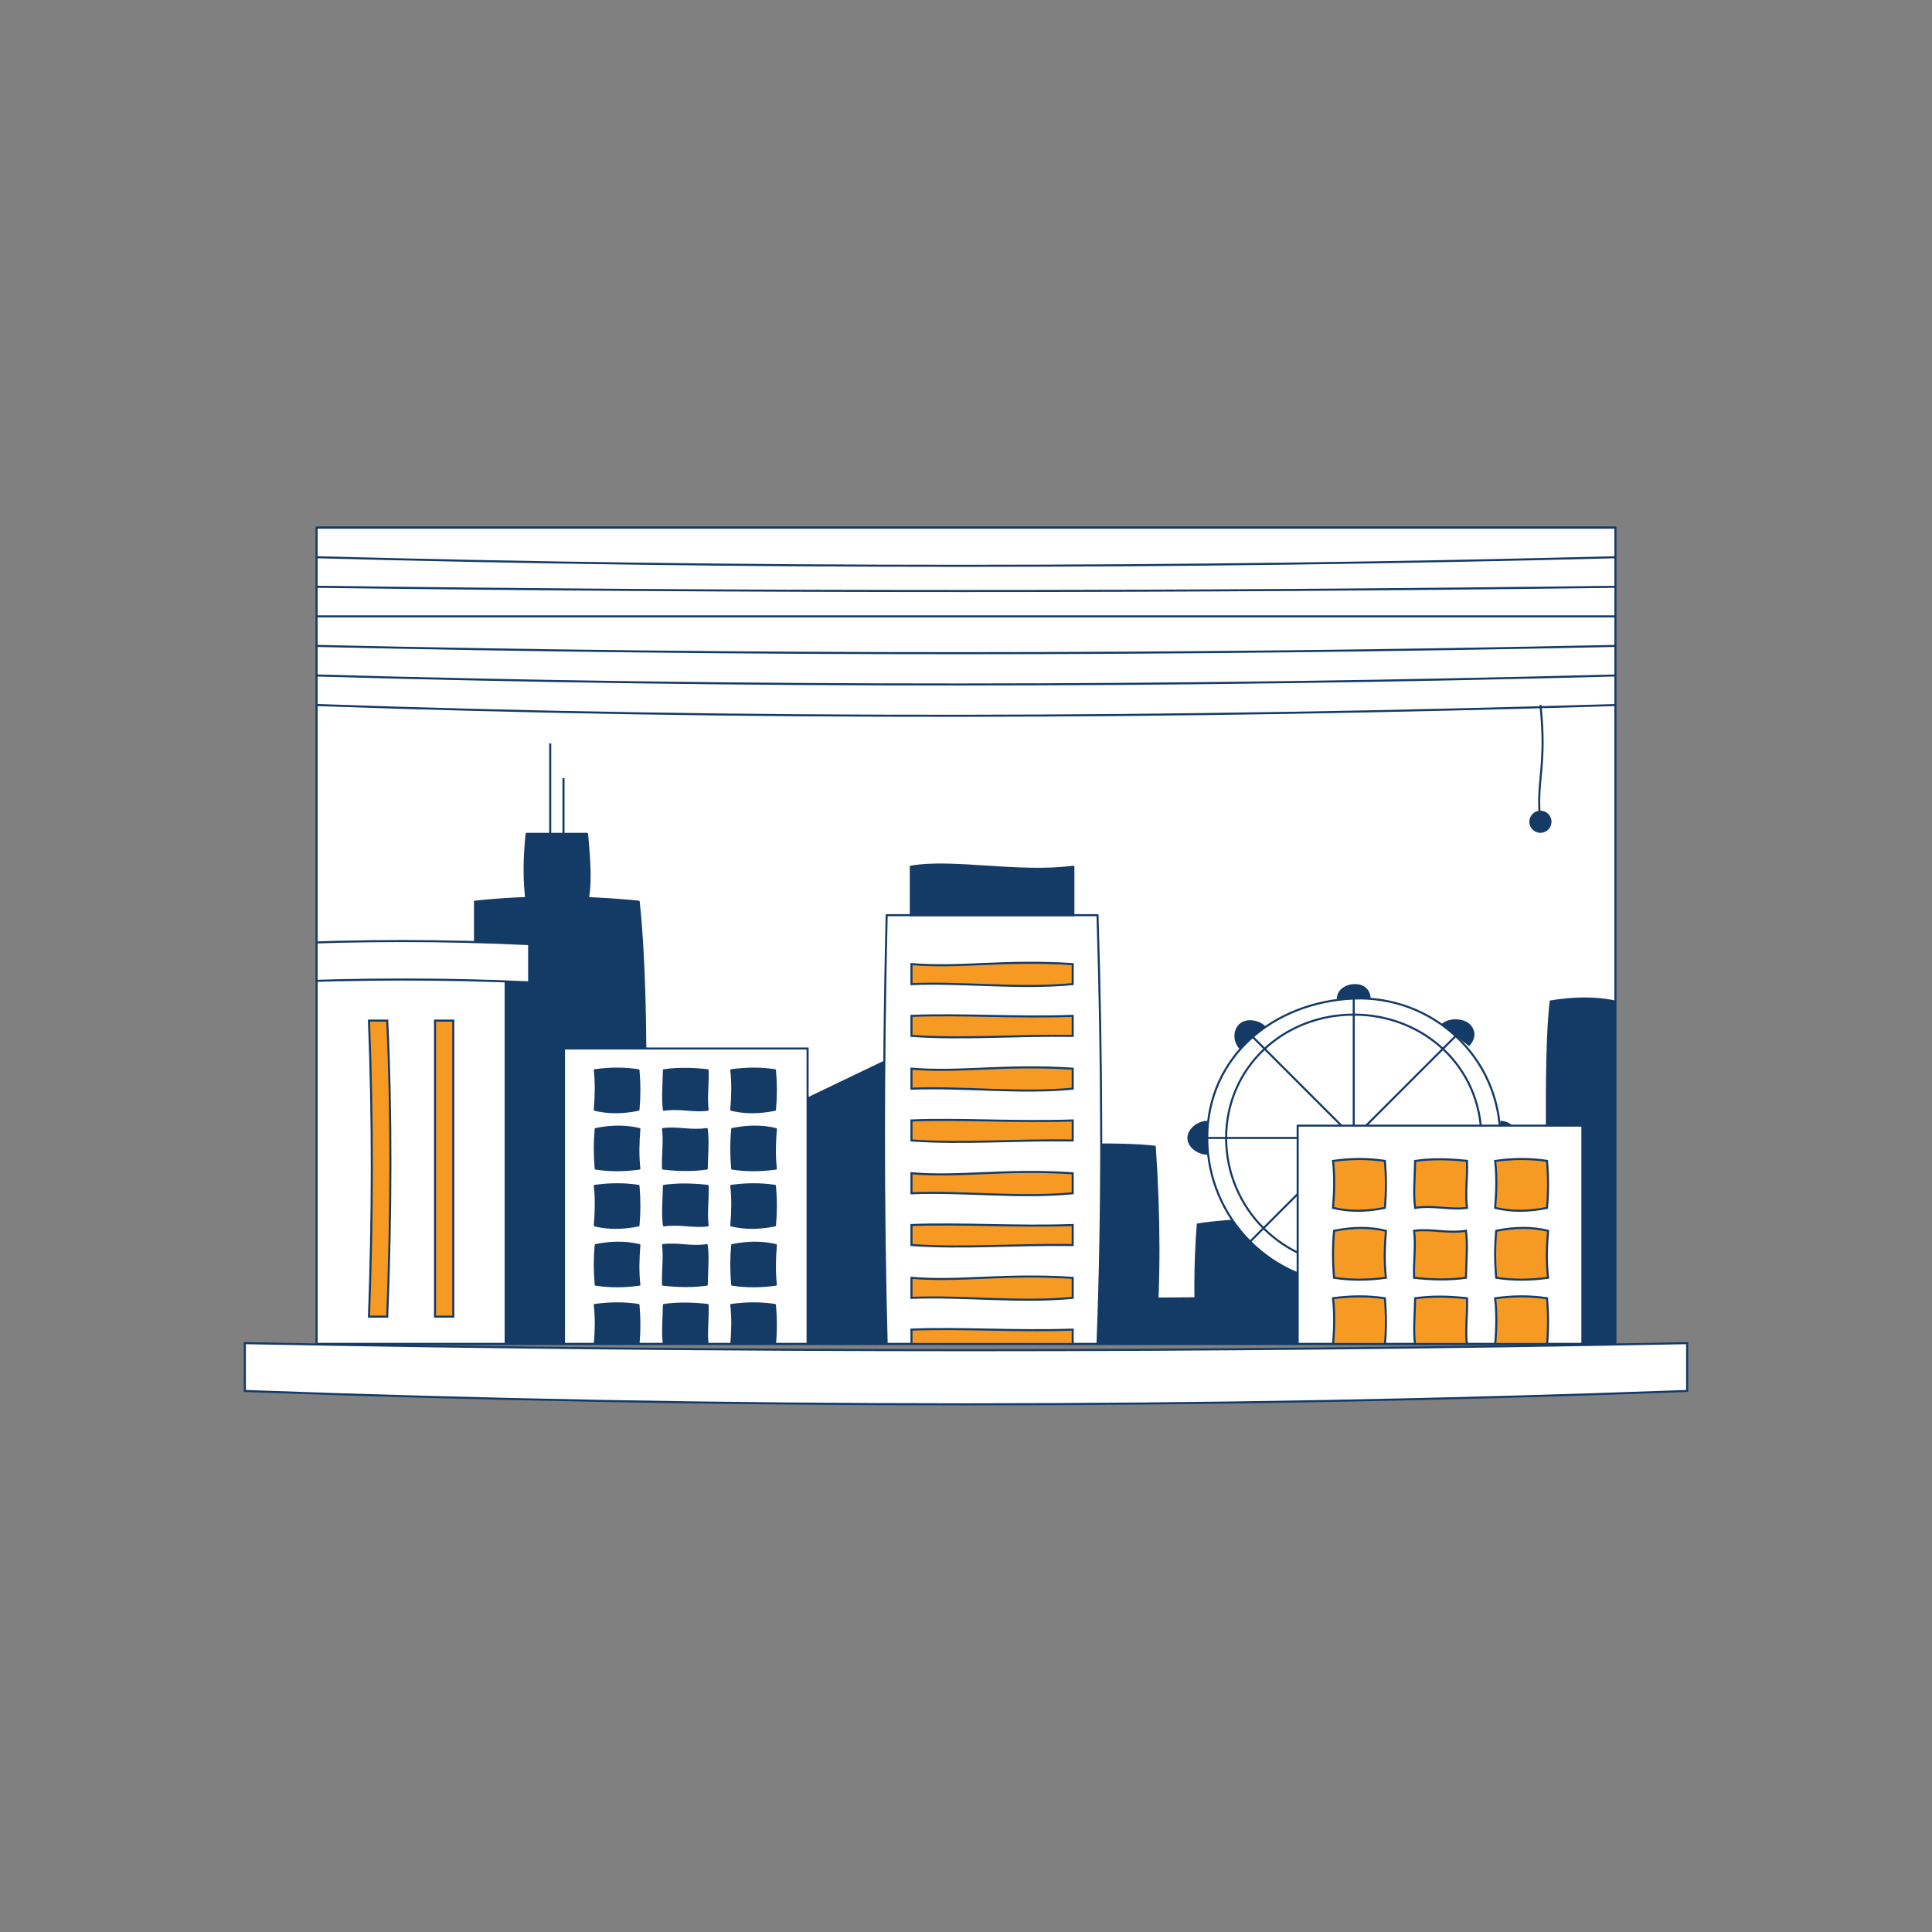 <!--?xml version="1.0" encoding="UTF-8"?--><svg id="Layer_2" xmlns="http://www.w3.org/2000/svg" xmlns:xlink="http://www.w3.org/1999/xlink" viewBox="0 0 1600 1600"><rect x="0" y="0" width="1600" height="1600" fill="#808080" stroke="none"/><defs><style>.cls-1{clip-path:url(#clippath);}.cls-2{fill:none;}.cls-2,.cls-3,.cls-4{stroke-linejoin:round;}.cls-2,.cls-3,.cls-4,.cls-5,.cls-6{stroke:#143A66;stroke-width:1.70px;}.cls-7,.cls-4{fill:#143A66;}.cls-8,.cls-3,.cls-5{fill:#fff;}.cls-5,.cls-6{stroke-miterlimit:10;}.cls-6{fill:#F79A23;}</style><clipPath id="clippath"><rect class="cls-3" x="262.18" y="437" width="1075.64" height="676.06"></rect></clipPath></defs><g id="window_city_buildings_shenqer_view"><line class="cls-2" x1="262.18" y1="437" x2="1337.82" y2="437"></line><rect class="cls-8" x="262.18" y="437" width="1075.64" height="676.06"></rect><g class="cls-1"><path class="cls-2" d="m262.18,461.48c354.53,9.56,713.15,9.37,1075.64,0"></path><path class="cls-2" d="m262.18,485.96c356.47,4.69,715.04,4.64,1075.64,0"></path><line class="cls-2" x1="262.18" y1="510.44" x2="1337.82" y2="510.44"></line><path class="cls-2" d="m262.18,534.92c354.34,8.18,713.05,7.87,1075.64,0"></path><path class="cls-2" d="m262.18,559.4c351.38,10.18,710.26,9.71,1075.64,0"></path><path class="cls-2" d="m262.18,583.88c351.7,12.51,710.96,11.22,1075.64,0"></path><path class="cls-2" d="m1275.72,583.88c5.6,51.2-4.07,63.98,0,96.66"></path><circle class="cls-7" cx="1275.72" cy="680.54" r="9.18"></circle><path class="cls-4" d="m486.15,746.73h-50c-2.23-16.23-2.31-34.86,0-56.16h50c2.3,23.4,3.35,44.23,0,56.16Z"></path><line class="cls-4" x1="455.66" y1="703.53" x2="455.66" y2="615.69"></line><line class="cls-4" x1="466.66" y1="703.53" x2="466.66" y2="644.49"></line><path class="cls-4" d="m528.93,1132.14h-135.55s0-385.41,0-385.41c44.42-4.71,89.63-4.56,135.55,0,9.38,88.27,5.18,234.74,0,385.41Z"></path><polygon class="cls-7" points="752.92 1113.06 582.93 1113.06 582.93 949.99 752.92 868.45 752.92 1113.06"></polygon><path class="cls-7" d="m957.13,1113.06h-130.39s0-163.07,0-163.07c49.16-2.41,98.15-4.77,130.39-1.1,3.97,57.92,4.25,112.87,0,164.17Z"></path><path class="cls-7" d="m1085.47,1113.06h-94.32c-2.81-31.75-2.66-65.09,0-99.76,30.63-4.77,62.11-4.77,94.32-.67v100.44Z"></path><polygon class="cls-7" points="1012.03 1174.62 917.72 1174.62 917.72 1074.85 1012.03 1074.18 1012.03 1174.62"></polygon><rect class="cls-5" x="467.05" y="868.33" width="201.76" height="244.73"></rect><path class="cls-4" d="m528.76,919.07c-12.63,2.58-24.73,2.79-36.16,0,.95-11.35,1.2-22.38,0-32.74,12.17-1.7,24.23-1.84,36.16,0,.99,11.17.97,22.08,0,32.74Z"></path><path class="cls-4" d="m641.79,919.07c-12.63,2.58-24.73,2.79-36.16,0,.95-11.35,1.2-22.38,0-32.74,12.17-1.7,24.23-1.84,36.16,0,.99,11.17.97,22.08,0,32.74Z"></path><path class="cls-4" d="m586.01,919.07c-12.06,1.61-23.49-2.04-36.16,0-1.32-9.55-.29-19.99,0-32.74,11.48-1.63,23.6-1.44,36.16,0,.4,12.89-1.34,21.62,0,32.74Z"></path><path class="cls-4" d="m528.76,1014.83c-12.63,2.58-24.73,2.79-36.16,0,.95-11.35,1.2-22.38,0-32.74,12.17-1.7,24.23-1.84,36.16,0,.99,11.17.97,22.08,0,32.74Z"></path><path class="cls-4" d="m641.79,1014.83c-12.63,2.58-24.73,2.79-36.16,0,.95-11.35,1.2-22.38,0-32.74,12.17-1.7,24.23-1.84,36.16,0,.99,11.17.97,22.08,0,32.74Z"></path><path class="cls-4" d="m586.01,1014.83c-12.06,1.61-23.49-2.04-36.16,0-1.32-9.55-.29-19.99,0-32.74,11.48-1.63,23.6-1.44,36.16,0,.4,12.89-1.34,21.62,0,32.74Z"></path><path class="cls-4" d="m528.76,1113.46c-12.63,2.58-24.73,2.79-36.16,0,.95-11.35,1.2-22.38,0-32.74,12.17-1.7,24.23-1.84,36.16,0,.99,11.17.97,22.08,0,32.74Z"></path><path class="cls-4" d="m641.79,1113.46c-12.63,2.58-24.73,2.79-36.16,0,.95-11.35,1.2-22.38,0-32.74,12.17-1.7,24.23-1.84,36.16,0,.99,11.17.97,22.08,0,32.74Z"></path><path class="cls-4" d="m586.01,1113.46c-12.06,1.61-23.49-2.04-36.16,0-1.32-9.55-.29-19.99,0-32.74,11.48-1.63,23.6-1.44,36.16,0,.4,12.89-1.34,21.62,0,32.74Z"></path><path class="cls-4" d="m606.37,935.04c12.63-2.58,24.73-2.79,36.16,0-.95,11.35-1.2,22.38,0,32.74-12.17,1.7-24.23,1.84-36.16,0-.99-11.17-.97-22.08,0-32.74Z"></path><path class="cls-4" d="m493.33,935.04c12.63-2.58,24.73-2.79,36.16,0-.95,11.35-1.2,22.38,0,32.74-12.17,1.7-24.23,1.84-36.16,0-.99-11.17-.97-22.08,0-32.74Z"></path><path class="cls-4" d="m549.11,935.04c12.06-1.61,23.49,2.04,36.16,0,1.32,9.55.29,19.99,0,32.74-11.48,1.63-23.6,1.44-36.16,0-.4-12.89,1.34-21.62,0-32.74Z"></path><path class="cls-4" d="m606.37,1031.16c12.63-2.58,24.73-2.79,36.16,0-.95,11.35-1.2,22.38,0,32.74-12.17,1.7-24.23,1.84-36.16,0-.99-11.17-.97-22.08,0-32.74Z"></path><path class="cls-4" d="m493.33,1031.16c12.63-2.58,24.73-2.79,36.16,0-.95,11.35-1.2,22.38,0,32.74-12.17,1.7-24.23,1.84-36.16,0-.99-11.17-.97-22.08,0-32.74Z"></path><path class="cls-4" d="m549.11,1031.16c12.06-1.61,23.49,2.04,36.16,0,1.32,9.55.29,19.99,0,32.74-11.48,1.63-23.6,1.44-36.16,0-.4-12.89,1.34-21.62,0-32.74Z"></path><path class="cls-3" d="m908.91,757.91h-174.62c-2.86,122.16-3.06,240.8,0,355.14h174.62c4.33-111.12,3.85-230.3,0-355.14Z"></path><path class="cls-6" d="m888.37,814.99c-44.82,4.24-89.34-1.72-133.53,0v-16.56c41.04,3.39,76.06-3.7,133.53,0v16.56Z"></path><path class="cls-6" d="m888.37,857.86c-49.29-.68-90.42,3.04-133.53,0v-16.56c41.85-1.64,85.69,1.66,133.53,0v16.56Z"></path><path class="cls-6" d="m888.37,901.6c-44.82,4.24-89.34-1.72-133.53,0v-16.56c41.04,3.39,76.06-3.7,133.53,0v16.56Z"></path><path class="cls-6" d="m888.37,944.47c-49.29-.68-90.42,3.04-133.53,0v-16.56c41.85-1.64,85.69,1.66,133.53,0v16.56Z"></path><path class="cls-6" d="m888.37,988.21c-44.82,4.24-89.34-1.72-133.53,0v-16.56c41.04,3.39,76.06-3.7,133.53,0v16.56Z"></path><path class="cls-6" d="m888.37,1031.08c-49.29-.68-90.42,3.04-133.53,0v-16.56c41.85-1.64,85.69,1.66,133.53,0v16.56Z"></path><path class="cls-6" d="m888.37,1074.82c-44.82,4.24-89.34-1.72-133.53,0v-16.56c41.04,3.39,76.06-3.7,133.53,0v16.56Z"></path><path class="cls-6" d="m888.37,1117.69c-49.29-.68-90.42,3.04-133.53,0v-16.56c41.85-1.64,85.69,1.66,133.53,0v16.56Z"></path><path class="cls-4" d="m888.92,717.79c-45.02,6.02-100.77-6.22-134.63,0v40.12s134.63,0,134.63,0v-40.12Z"></path><path class="cls-5" d="m1242.45,942.43c0,67.01-54.33,121.34-121.34,121.34s-121.34-54.33-121.34-121.34,54.38-112.7,121.34-115.48c65-2.7,121.34,48.46,121.34,115.48Z"></path><line class="cls-3" x1="1121.11" y1="821.09" x2="1121.11" y2="1063.72"></line><line class="cls-3" x1="1206.89" y1="856.62" x2="1035.32" y2="1028.19"></line><line class="cls-3" x1="1242.43" y1="942.4" x2="999.79" y2="942.4"></line><line class="cls-3" x1="1206.89" y1="1028.19" x2="1035.32" y2="856.62"></line><path class="cls-7" d="m1135.13,827.56l-28.05-.24c0-7.75,7.38-12.34,15.13-12.34s12.93,4.84,12.93,12.59Z"></path><path class="cls-7" d="m1135.13,1063.45l-28.05.24c0,7.75,6.28,14.76,14.03,14.76s14.03-7.26,14.03-15Z"></path><path class="cls-7" d="m1216.61,866.35l-23.01-18.04c5.43-5.52,18.13-5.55,23.65-.12,5.52,5.43,4.79,12.64-.64,18.16Z"></path><path class="cls-7" d="m1026.67,868.8l21.29-18.85c-5.43-5.52-16.29-7.11-21.81-1.68-5.52,5.43-4.91,15.01.52,20.53Z"></path><path class="cls-7" d="m1216.61,1019.09l-19.83,19.84c5.43,5.52,14.83,6.12,20.35.69,5.52-5.43,4.91-15.01-.52-20.53Z"></path><path class="cls-7" d="m1025.18,1018.12l19.83,19.84c-5.43,5.52-14.83,6.12-20.35.69-5.52-5.43-4.91-15.01.52-20.53Z"></path><path class="cls-7" d="m1242.29,956.29l.24-28.05c7.75,0,14.76,6.28,14.76,14.03s-7.26,14.03-15,14.03Z"></path><path class="cls-7" d="m999.93,956.29l-.24-28.05c-7.75,0-16.34,6.52-16.34,14.26s8.84,13.79,16.58,13.79Z"></path><path class="cls-2" d="m1226.79,942.43c0,58.37-47.32,105.68-105.68,105.68s-105.68-47.32-105.68-105.68,47.32-102.16,105.68-102.16,105.68,43.79,105.68,102.16Z"></path><path class="cls-7" d="m1337.82,1113.06h-54.36c-2.42-113.96-5.94-236.52,0-284.47,19.24-3.17,37.52-3.62,54.36,0v284.47Z"></path><rect class="cls-3" x="1074.67" y="932.2" width="235.79" height="180.86"></rect><path class="cls-6" d="m1146.9,1000.32c-15,3.06-29.37,3.32-42.95,0,1.13-13.49,1.42-26.59,0-38.9,14.46-2.02,28.78-2.19,42.95,0,1.17,13.27,1.15,26.23,0,38.9Z"></path><path class="cls-6" d="m1281.17,1000.32c-15,3.06-29.37,3.32-42.95,0,1.13-13.49,1.42-26.59,0-38.9,14.46-2.02,28.78-2.19,42.95,0,1.17,13.27,1.15,26.23,0,38.9Z"></path><path class="cls-6" d="m1214.91,1000.32c-14.32,1.91-27.9-2.42-42.95,0-1.56-11.35-.34-23.75,0-38.9,13.64-1.93,28.03-1.71,42.95,0,.48,15.31-1.59,25.68,0,38.9Z"></path><path class="cls-6" d="m1146.9,1114.07c-15,3.06-29.37,3.32-42.95,0,1.13-13.49,1.42-26.59,0-38.9,14.46-2.02,28.78-2.19,42.95,0,1.17,13.27,1.15,26.23,0,38.9Z"></path><path class="cls-6" d="m1281.17,1114.07c-15,3.06-29.37,3.32-42.95,0,1.13-13.49,1.42-26.59,0-38.9,14.46-2.02,28.78-2.19,42.95,0,1.17,13.27,1.15,26.23,0,38.9Z"></path><path class="cls-6" d="m1214.91,1114.07c-14.32,1.91-27.9-2.42-42.95,0-1.56-11.35-.34-23.75,0-38.9,13.64-1.93,28.03-1.71,42.95,0,.48,15.31-1.59,25.68,0,38.9Z"></path><path class="cls-6" d="m1239.09,1019.29c15-3.06,29.37-3.32,42.95,0-1.13,13.49-1.42,26.59,0,38.9-14.46,2.02-28.78,2.19-42.95,0-1.17-13.27-1.15-26.23,0-38.9Z"></path><path class="cls-6" d="m1104.81,1019.29c15-3.06,29.37-3.32,42.95,0-1.13,13.49-1.42,26.59,0,38.9-14.46,2.02-28.78,2.19-42.95,0-1.17-13.27-1.15-26.23,0-38.9Z"></path><path class="cls-6" d="m1171.08,1019.29c14.32-1.91,27.9,2.42,42.95,0,1.56,11.35.34,23.75,0,38.9-13.64,1.93-28.03,1.71-42.95,0-.48-15.31,1.59-25.68,0-38.9Z"></path><rect class="cls-3" x="262.18" y="806.99" width="156.59" height="306.07"></rect><path class="cls-5" d="m438.21,813.55c-69.41-3.2-140.01-3.07-211.67,0v-31.68c70.85-3.38,141.4-3.37,211.67,0v31.68Z"></path><rect class="cls-6" x="360.27" y="845.23" width="15.12" height="245.15"></rect><path class="cls-6" d="m320.68,1090.38h-15.12c3.07-82.19,3.22-163.93,0-245.15h15.12c3.72,77.66,3.3,159.83,0,245.15Z"></path></g><rect class="cls-2" x="262.18" y="437" width="1075.64" height="676.06"></rect><path class="cls-5" d="m1397.22,1151.94c-398.15,14.74-796.29,14.74-1194.44,0v-39.6c400.45,7.72,798.63,7.84,1194.44,0v39.6Z"></path></g></svg>